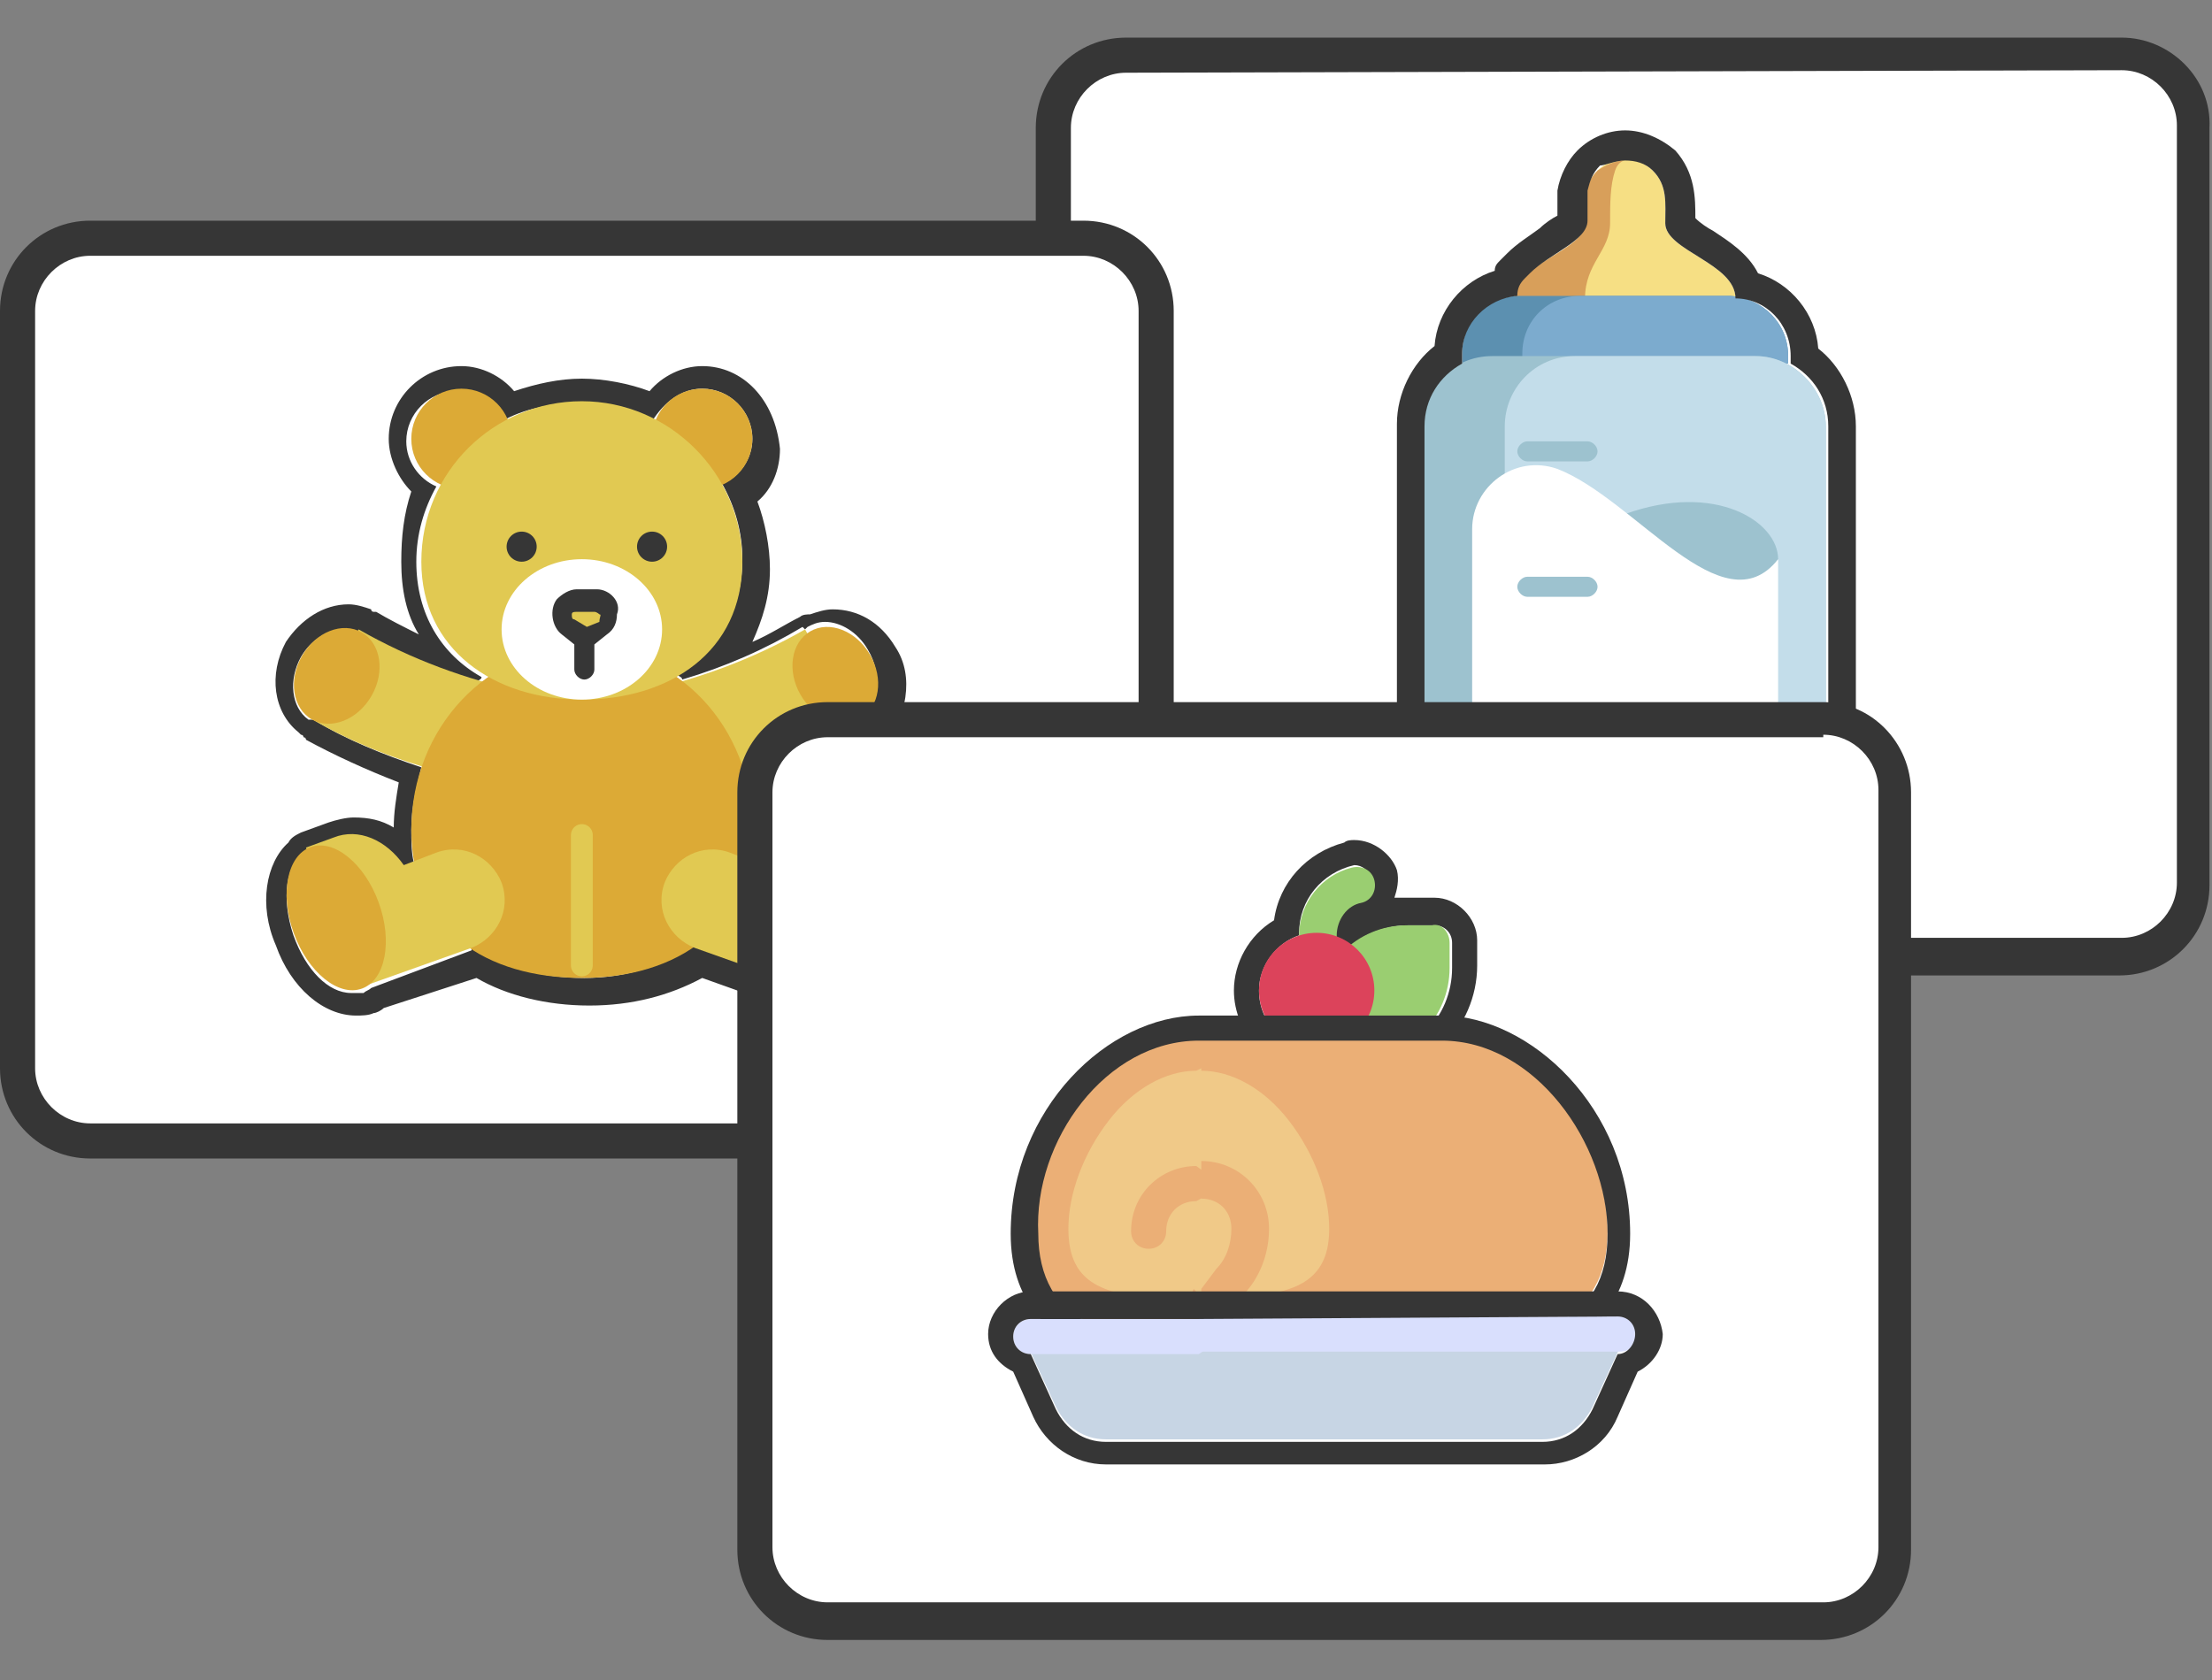 <?xml version="1.0" encoding="utf-8"?><!--Generator: Adobe Illustrator 27.4.0, SVG Export Plug-In . SVG Version: 6.00 Build 0)--><svg version="1.1" id="レイヤー_1" xmlns="http://www.w3.org/2000/svg" xmlns:xlink="http://www.w3.org/1999/xlink" x="0px" y="0px" viewBox="0 0 88.2 67" style="enable-background:new 0 0 88.2 67" xml:space="preserve"><rect x="0" y="0" width="88.2" height="67" fill="#808080" stroke="none"/><style type="text/css">.st0{fill:#FFFFFF;}
	.st1{fill:#363636;}
	.st2{fill:#F6DF84;}
	.st3{fill:#D89F5A;}
	.st4{fill:#5C90B0;}
	.st5{fill:#7CABCE;}
	.st6{fill:#9DC2CF;}
	.st7{fill:#C3DDEA;}
	.st8{fill:#E1C952;}
	.st9{fill:#DCAA36;}
	.st10{fill:none;stroke:#E1C952;stroke-width:0.87;stroke-linecap:round;stroke-linejoin:round;stroke-miterlimit:10;}
	.st11{fill:#9ACE71;}
	.st12{fill:#DC435B;}
	.st13{fill:#F0C988;}
	.st14{fill:#EBAF76;}
	.st15{fill:#C7D5E4;}
	.st16{fill:#D9DFFD;}</style><g><g><path class="st0" d="M44.9,38.2c-1.6,0-2.9-1.3-2.9-2.9V5.1c0-1.6,1.3-2.9,2.9-2.9h39.6c1.6,0,2.9,1.3,2.9,2.9v30.2
			c0,1.6-1.3,2.9-2.9,2.9H44.9z"/><g><path class="st1" d="M84.6,2.8c1.2,0,2.2,1,2.2,2.2v30.2c0,1.2-1,2.2-2.2,2.2H44.9c-1.2,0-2.2-1-2.2-2.2V5.1c0-1.2,1-2.2,2.2-2.2
				L84.6,2.8 M84.6,1.5H44.9c-2,0-3.6,1.6-3.6,3.6v30.2c0,2,1.6,3.6,3.6,3.6h39.6c2,0,3.6-1.6,3.6-3.6V5.1
				C88.2,3.1,86.5,1.5,84.6,1.5L84.6,1.5z"/></g></g><g><path class="st2" d="M60.4,11.9c0-1.4,2.8-1.9,2.8-3c0-0.8-0.1-1.5,0.5-2.1c0.6-0.6,1.6-0.6,2.2,0s0.5,1.3,0.5,2.1
			c0,1.1,2.8,1.6,2.8,3L65,13.3"/><path class="st3" d="M64.8,6.4c-0.1,0-0.3,0.1-0.4,0.4c-0.2,0.6-0.2,1.3-0.2,2.1c0,1.1-1,1.6-1,3h-2.8c0-1.4,2.8-1.9,2.8-3
			c0-0.8-0.1-1.5,0.5-2.1C64,6.6,64.4,6.4,64.8,6.4z"/><path class="st4" d="M71.3,14.2v0.3h-13v-0.4c0-1.3,1-2.3,2.3-2.3H69C70.3,11.9,71.3,12.9,71.3,14.2z"/><path class="st5" d="M71.3,14.2v0.3H60.7v-0.4c0-1.3,1-2.3,2.3-2.3h6C70.3,11.9,71.3,12.9,71.3,14.2z"/><path class="st6" d="M72.8,17v14.1c0,1.5-1.2,2.8-2.8,2.8H59.5c-1.5,0-2.8-1.2-2.8-2.8V17c0-1.5,1.2-2.8,2.8-2.8H70
			C71.5,14.2,72.8,15.5,72.8,17z"/><path class="st7" d="M72.8,17v14.1c0,1.5-1.2,2.8-2.8,2.8h-7.2c-1.5,0-2.8-1.2-2.8-2.8V17c0-1.5,1.2-2.8,2.8-2.8H70
			C71.5,14.2,72.8,15.5,72.8,17z"/><path class="st6" d="M64.8,20.5c3.6-1.3,6.1,0.3,6.1,1.8l-2.7,4.3L65.3,23L64.8,20.5z"/><path class="st0" d="M70.9,22.3v7.6c0,1.2-0.9,2.1-2.1,2.1h-8c-1.2,0-2.1-0.9-2.1-2.1v-8.8c0-1.7,1.7-3,3.4-2.4
			C65.2,19.9,68.7,25.1,70.9,22.3z"/><g><path class="st6" d="M63.3,29h-2.4c-0.2,0-0.4-0.2-0.4-0.4c0-0.2,0.2-0.4,0.4-0.4h2.4c0.2,0,0.4,0.2,0.4,0.4S63.5,29,63.3,29z"/><path class="st6" d="M63.3,23.8h-2.4c-0.2,0-0.4-0.2-0.4-0.4c0-0.2,0.2-0.4,0.4-0.4h2.4c0.2,0,0.4,0.2,0.4,0.4
				S63.5,23.8,63.3,23.8z"/><path class="st6" d="M63.3,18.4h-2.4c-0.2,0-0.4-0.2-0.4-0.4c0-0.2,0.2-0.4,0.4-0.4h2.4c0.2,0,0.4,0.2,0.4,0.4
				C63.7,18.2,63.5,18.4,63.3,18.4z"/></g></g><g><path class="st1" d="M64.8,6.4L64.8,6.4L64.8,6.4L64.8,6.4 M64.8,6.4c0.4,0,0.8,0.1,1.1,0.4c0.6,0.6,0.5,1.3,0.5,2.1
			c0,1.1,2.8,1.6,2.8,3l0,0c1.2,0,2.2,1,2.2,2.3v0.3l0,0c0.9,0.5,1.5,1.4,1.5,2.5v14.1c0,1.5-1.2,2.8-2.8,2.8h-7.2h-3.3
			c-1.5,0-2.8-1.2-2.8-2.8V17c0-1.1,0.6-2,1.5-2.5l0,0v-0.4c0-1.2,1-2.2,2.2-2.3l0,0l0,0c0-0.3,0.1-0.5,0.3-0.7
			c0.1-0.1,0.1-0.1,0.2-0.2c0.8-0.8,2.3-1.3,2.3-2.1c0-0.2,0-0.4,0-0.6c0-0.1,0-0.2,0-0.3c0-0.1,0-0.2,0-0.3c0.1-0.4,0.2-0.7,0.5-1
			l0,0l0,0C64,6.6,64.4,6.4,64.8,6.4 M64.8,5.2L64.8,5.2c-0.7,0-1.4,0.3-1.9,0.8c-0.4,0.4-0.7,1-0.8,1.6c0,0.1,0,0.2,0,0.4
			c0,0.1,0,0.2,0,0.3c0,0.1,0,0.2,0,0.3l0,0c-0.2,0.1-0.5,0.3-0.7,0.5c-0.4,0.3-0.9,0.6-1.3,1c-0.1,0.1-0.2,0.2-0.3,0.3
			s-0.2,0.2-0.2,0.4c-1.3,0.4-2.3,1.6-2.4,3c-0.9,0.7-1.5,1.9-1.5,3.1V31c0,2.2,1.8,4,4,4H63h7c2.2,0,4-1.8,4-4V17
			c0-1.2-0.6-2.4-1.5-3.1c-0.1-1.4-1.1-2.6-2.4-3c-0.4-0.8-1.2-1.3-1.8-1.7c-0.2-0.1-0.5-0.3-0.7-0.5l0,0c0-0.8,0-1.8-0.8-2.7
			C66.2,5.5,65.5,5.2,64.8,5.2L64.8,5.2z"/></g><g><path class="st0" d="M3.6,45.5c-1.6,0-2.9-1.3-2.9-2.9V12.4c0-1.6,1.3-2.9,2.9-2.9h39.6c1.6,0,2.9,1.3,2.9,2.9v30.2
			c0,1.6-1.3,2.9-2.9,2.9H3.6z"/><g><path class="st1" d="M43.2,10.2c1.2,0,2.2,1,2.2,2.2v30.2c0,1.2-1,2.2-2.2,2.2H3.6c-1.2,0-2.2-1-2.2-2.2V12.4
				c0-1.2,1-2.2,2.2-2.2H43.2 M43.2,8.8H3.6c-2,0-3.6,1.6-3.6,3.6v30.2c0,2,1.6,3.6,3.6,3.6h39.6c2,0,3.6-1.6,3.6-3.6V12.4
				C46.8,10.4,45.2,8.8,43.2,8.8L43.2,8.8z"/></g></g><g><g><path class="st0" d="M32.8,40c-0.2,0-0.4,0-0.5-0.1h-0.1h-0.1l-4.4-1.6c-1.2,0.7-2.7,1.1-4.4,1.1c-1.7,0-3.2-0.4-4.4-1.1L15,39.8
				c-0.1,0.1-0.2,0.1-0.3,0.2c-0.2,0.1-0.3,0.1-0.5,0.1c-1.1,0-2.2-1.1-2.7-2.6c-0.6-1.6-0.3-3.1,0.5-3.8c0-0.1,0.1-0.2,0.2-0.2
				l1.1-0.4c0.3-0.1,0.5-0.1,0.8-0.1c0.7,0,1.5,0.3,2.1,0.9c0-0.2,0-0.5,0-0.7c0-0.7,0.1-1.5,0.3-2.2c-1.4-0.5-2.7-1.1-4-1.8
				c-0.1-0.1-0.1-0.1-0.2-0.1c0,0,0,0-0.1,0c-0.9-0.6-1-1.9-0.4-3c0.5-0.8,1.3-1.3,2.1-1.3c0.3,0,0.5,0,0.7,0.1h0.1
				c0.1,0.1,0.1,0.1,0.2,0.1c1,0.6,2,1,3.1,1.4c-0.9-1-1.4-2.4-1.4-3.9c0-1,0.2-2,0.6-2.9c-0.6-0.5-1-1.2-1-2c0-1.3,1.1-2.4,2.4-2.4
				c0.8,0,1.6,0.4,2,1.1c0.9-0.4,1.8-0.6,2.8-0.6s1.9,0.2,2.8,0.6c0.4-0.7,1.2-1.1,2-1.1c1.3,0,2.4,1.1,2.4,2.4c0,0.8-0.4,1.5-1,2
				c0.4,0.9,0.6,1.9,0.6,2.9c0,1.5-0.5,2.9-1.4,3.9c1.1-0.4,2.2-0.9,3.3-1.5c0.1,0,0.1-0.1,0.2-0.1c0,0,0,0,0.1,0
				c0-0.2,0.3-0.2,0.6-0.2c0.8,0,1.6,0.5,2.1,1.3c0.3,0.5,0.4,1.2,0.4,1.7c-0.1,0.6-0.4,1.1-0.9,1.4c-0.1,0.1-0.3,0.1-0.5,0.2
				c-1.2,0.7-2.5,1.2-3.8,1.7c0.2,0.7,0.3,1.5,0.3,2.2c0,0.3,0,0.5,0,0.7c0.6-0.6,1.3-0.9,2.1-0.9c0.3,0,0.6,0,0.8,0.1l0.9,0.3
				c0.1,0,0.3,0,0.4,0.1c1.2,0.4,1.6,2.2,0.9,4C35,39,33.9,40,32.8,40L32.8,40z"/><path class="st1" d="M28,15.5c1.1,0,2,0.9,2,2c0,0.8-0.5,1.5-1.2,1.8c0.5,0.9,0.8,1.9,0.8,3c0,2.1-1,3.7-2.6,4.6
				c0.1,0.1,0.2,0.1,0.2,0.2c1.7-0.5,3.3-1.2,4.8-2.1l0.1,0.1l0.1-0.1c0.2-0.1,0.4-0.2,0.7-0.2c0.6,0,1.3,0.4,1.7,1.1
				c0.6,1,0.4,2.1-0.4,2.5c-0.1,0.1-0.3,0.1-0.4,0.1c-1.3,0.8-2.8,1.4-4.2,1.8c0.3,0.8,0.4,1.6,0.4,2.5c0,0.5,0,0.9-0.1,1.3l0.4,0.2
				c0.5-0.8,1.3-1.2,2.1-1.2c0.2,0,0.5,0,0.7,0.1l1,0.4c0.1,0,0.2,0,0.3,0.1c0.9,0.3,1.2,1.9,0.7,3.4c-0.5,1.4-1.5,2.3-2.3,2.3
				c-0.1,0-0.3,0-0.4-0.1c-0.1,0-0.1-0.1-0.1-0.1v0.1l-4.5-1.6l0,0h-0.1C26.5,38.5,25,39,23.3,39s-3.2-0.4-4.4-1.2
				c0,0-0.1,0-0.1,0.1l0,0l-4,1.5c-0.1,0.1-0.2,0.1-0.3,0.2c-0.2,0-0.4,0-0.5,0c-0.9,0-1.8-0.9-2.3-2.3c-0.5-1.5-0.3-2.9,0.5-3.3
				v-0.1l1.1-0.4c0.2-0.1,0.4-0.1,0.7-0.1c0.8,0,1.6,0.5,2.1,1.2l0.4-0.2c-0.1-0.4-0.1-0.9-0.1-1.3c0-0.9,0.2-1.7,0.4-2.5
				c-1.5-0.5-3-1.1-4.3-1.9h-0.1c0,0,0,0-0.1,0l0,0l0,0c-0.7-0.5-0.8-1.6-0.3-2.5c0.4-0.7,1.1-1.1,1.7-1.1c0.2,0,0.4,0,0.6,0.1l0,0
				l0,0l0,0l0,0c1.5,0.9,3.1,1.5,4.7,2c0.1-0.1,0.2-0.1,0.2-0.2c-1.6-0.9-2.6-2.5-2.6-4.6c0-1.1,0.3-2.1,0.8-3
				c-0.7-0.3-1.2-1-1.2-1.8c0-1.1,0.9-2,2-2c0.8,0,1.5,0.5,1.8,1.2c0.9-0.5,1.9-0.7,3-0.7s2.1,0.3,3,0.7C26.5,16,27.2,15.5,28,15.5
				 M28,14.6c-0.8,0-1.6,0.4-2.1,1c-0.8-0.3-1.8-0.5-2.7-0.5c-0.9,0-1.8,0.2-2.7,0.5c-0.5-0.6-1.3-1-2.1-1c-1.6,0-2.9,1.3-2.9,2.9
				c0,0.8,0.4,1.6,0.9,2.1c-0.3,0.9-0.4,1.8-0.4,2.8c0,1.1,0.2,2.1,0.7,2.9c-0.6-0.3-1.2-0.6-1.7-0.9h-0.1c0,0-0.1,0-0.1-0.1l0,0
				c-0.3-0.1-0.6-0.2-0.9-0.2c-1,0-1.9,0.6-2.5,1.5c-0.7,1.3-0.5,2.8,0.5,3.6l0.1,0.1c0,0,0.1,0,0.1,0.1c0,0,0.1,0,0.1,0.1
				c1.1,0.6,2.4,1.2,3.7,1.7c-0.1,0.6-0.2,1.2-0.2,1.8c-0.5-0.3-1-0.4-1.6-0.4c-0.3,0-0.7,0.1-1,0.2L12,33.2
				c-0.2,0.1-0.4,0.2-0.5,0.4c-0.9,0.8-1.2,2.5-0.5,4.1c0.6,1.7,1.9,2.8,3.2,2.8c0.2,0,0.5,0,0.7-0.1c0.1,0,0.3-0.1,0.4-0.2L19,39
				c1.2,0.7,2.8,1.1,4.5,1.1s3.2-0.4,4.5-1.1l4.2,1.5c0.1,0,0.2,0.1,0.3,0.1l0,0c0.2,0,0.4,0.1,0.5,0.1c1.3,0,2.5-1.1,3.2-2.8
				c0.7-2,0.2-4-1.2-4.6c-0.1-0.1-0.3-0.1-0.4-0.1l-0.9-0.3c-0.3-0.1-0.6-0.2-1-0.2c-0.5,0-1.1,0.2-1.6,0.4c0-0.6-0.1-1.2-0.2-1.8
				c1.2-0.4,2.4-0.9,3.5-1.6c0.2,0,0.4-0.1,0.6-0.2c0.6-0.3,1-1,1.1-1.7s0-1.4-0.4-2c-0.6-1-1.5-1.5-2.5-1.5c-0.3,0-0.6,0.1-0.9,0.2
				c-0.1,0-0.3,0-0.4,0.1c-0.6,0.3-1.2,0.7-1.9,1c0.4-0.9,0.7-1.8,0.7-2.9c0-0.9-0.2-1.9-0.5-2.7c0.6-0.5,0.9-1.3,0.9-2.1
				C30.9,15.9,29.6,14.6,28,14.6L28,14.6z"/></g><g><g><path class="st8" d="M32.1,25.1c-2.1,1.2-4.3,2-6.6,2.5h-0.2l2,3.5h0.2c2.3-0.5,4.6-1.3,6.6-2.5L32.1,25.1z"/><path class="st8" d="M14.3,25.1c2.1,1.2,4.3,2,6.6,2.5h0.2l-2,3.5h-0.2c-2.3-0.5-4.6-1.3-6.6-2.5L14.3,25.1z"/><path class="st9" d="M23.2,25.8C27,25.8,30,29,30,33s-3,6-6.8,6s-6.8-1.9-6.8-5.9C16.4,29,19.5,25.8,23.2,25.8z"/><path class="st8" d="M12.2,33.8l2.1,5.6l4.5-1.6l0,0c1-0.4,1.6-1.5,1.2-2.6l0,0c-0.4-1-1.5-1.6-2.6-1.2l-1.3,0.5
					c-0.7-1-1.8-1.5-2.8-1.1L12.2,33.8z"/><path class="st8" d="M34.3,33.8l-2.1,5.6l-4.5-1.6l0,0c-1-0.4-1.6-1.5-1.2-2.6l0,0c0.4-1,1.5-1.6,2.6-1.2l1.3,0.5
					c0.7-1,1.8-1.5,2.8-1.1L34.3,33.8z"/><ellipse transform="matrix(0.866 -0.5 0.5 0.866 -8.981 20.264)" class="st9" cx="33.3" cy="26.9" rx="1.6" ry="2"/><ellipse transform="matrix(0.498 -0.867 0.867 0.498 -16.655 25.125)" class="st9" cx="13.4" cy="27" rx="2" ry="1.6"/><ellipse transform="matrix(0.94 -0.342 0.342 0.94 -11.707 6.782)" class="st9" cx="13.4" cy="36.6" rx="1.8" ry="3"/><ellipse transform="matrix(0.342 -0.94 0.94 0.342 -12.505 55.523)" class="st9" cx="33.4" cy="36.7" rx="3" ry="1.8"/><circle class="st9" cx="18.4" cy="17.5" r="2"/><circle class="st9" cx="28" cy="17.5" r="2"/><path class="st8" d="M23.2,16c3.5,0,6.4,2.9,6.4,6.4c0,3.6-2.9,5.5-6.4,5.5s-6.4-2-6.4-5.5C16.8,18.8,19.7,16,23.2,16z"/><ellipse class="st0" cx="23.2" cy="25.1" rx="3.2" ry="2.8"/><path class="st8" d="M23.1,25.3L22.6,25c-0.2-0.1-0.2-0.3-0.2-0.5c0-0.3,0.3-0.6,0.6-0.6h0.7c0.2,0,0.4,0.1,0.5,0.2
					c0.2,0.3,0.1,0.6-0.1,0.8l-0.5,0.3C23.4,25.4,23.2,25.4,23.1,25.3z"/></g><g><circle class="st1" cx="20.8" cy="21.8" r="0.6"/><circle class="st1" cx="26" cy="21.8" r="0.6"/><path class="st1" d="M23.8,23.5H23c-0.3,0-0.6,0.2-0.8,0.4c-0.3,0.4-0.2,1.1,0.2,1.4l0.5,0.4v1c0,0.2,0.2,0.4,0.4,0.4
					c0.2,0,0.4-0.2,0.4-0.4v-1l0.5-0.4c0.3-0.2,0.4-0.5,0.4-0.8C24.8,24,24.3,23.5,23.8,23.5z M23.9,24.8L23.4,25l-0.5-0.3
					c-0.1,0-0.1-0.1-0.1-0.2s0.1-0.1,0.2-0.1h0.7c0.1,0,0.2,0.1,0.2,0.1C24,24.5,23.9,24.6,23.9,24.8z"/></g></g><g><line class="st10" x1="23.2" y1="33.3" x2="23.2" y2="38.5"/></g></g><g><path class="st0" d="M33,64.8c-1.6,0-2.9-1.3-2.9-2.9V31.6c0-1.6,1.3-2.9,2.9-2.9h39.6c1.6,0,2.9,1.3,2.9,2.9v30.2
			c0,1.6-1.3,2.9-2.9,2.9C72.6,64.8,33,64.8,33,64.8z"/><g><path class="st1" d="M72.7,29.3c1.2,0,2.2,1,2.2,2.2v30.2c0,1.2-1,2.2-2.2,2.2H33c-1.2,0-2.2-1-2.2-2.2V31.6c0-1.2,1-2.2,2.2-2.2
				h39.7 M72.7,28H33c-2,0-3.6,1.6-3.6,3.6v30.2c0,2,1.6,3.6,3.6,3.6h39.6c2,0,3.6-1.6,3.6-3.6V31.6C76.2,29.6,74.6,28,72.7,28
				L72.7,28z"/></g></g><g><g><path class="st1" d="M54,34.5c0.3,0,0.6,0.2,0.7,0.6c0.1,0.4-0.1,0.8-0.5,0.9c-0.6,0.1-1,0.7-1,1.3v0.1c0.2,0.1,0.5,0.2,0.7,0.3
				c0.6-0.5,1.4-0.8,2.3-0.8h1c0.4,0,0.7,0.3,0.7,0.7v1c0,2-1.6,3.6-3.6,3.6h-1c-0.3,0-0.5-0.1-0.6-0.4c-0.1,0-0.1,0-0.2,0
				c-1.3,0-2.3-1-2.3-2.3c0-1,0.7-1.9,1.6-2.2v-0.1C51.8,35.9,52.7,34.8,54,34.5C53.9,34.5,53.9,34.5,54,34.5 M54,33.5L54,33.5
				c-0.1,0-0.3,0-0.4,0.1c-1.5,0.4-2.6,1.6-2.8,3.1c-1,0.6-1.6,1.7-1.6,2.8c0,1.7,1.4,3.2,3.1,3.3c0.3,0.2,0.6,0.3,1,0.3h1
				c2.5,0,4.6-2.1,4.6-4.6v-1c0-0.9-0.8-1.7-1.7-1.7h-1c-0.2,0-0.4,0-0.6,0c0.1-0.3,0.2-0.7,0.1-1.1C55.5,34.1,54.8,33.5,54,33.5
				L54,33.5z"/></g><g><path class="st11" d="M57.8,37.6v1c0,2-1.6,3.6-3.6,3.6h-1c-0.4,0-0.7-0.3-0.7-0.7v-1c0-2,1.6-3.6,3.6-3.6h1
				C57.5,36.8,57.8,37.2,57.8,37.6z"/></g><g><path class="st11" d="M52.5,38.3c-0.4,0-0.7-0.3-0.7-0.7v-0.3c0-1.3,0.9-2.4,2.1-2.7c0.4-0.1,0.8,0.1,0.9,0.5s-0.1,0.8-0.5,0.9
				c-0.6,0.1-1,0.7-1,1.3v0.3C53.2,38,52.9,38.3,52.5,38.3z"/></g><circle class="st12" cx="52.5" cy="39.5" r="2.3"/><g><path class="st13" d="M51.4,48l-3.6,4.7c-3.2,0-5.8-0.3-5.8-3.5s2.6-7,5.8-7L51.4,48z"/></g><g><path class="st13" d="M53.6,49.1c0,3.2-2.6,3.5-5.8,3.5V42.1C51,42.1,53.6,46,53.6,49.1z"/></g><g><g><path class="st14" d="M47.4,51.8c-3.3,0-4.8-0.5-4.8-2.8c0-1.4,0.6-3,1.6-4.3s2.3-2,3.5-2l1.2-0.6l-1.2-0.8
					c-3.7,0-6.6,4.1-6.6,7.7c0,1.8,0.7,3,2.1,3.6c1.1,0.5,2.6,0.6,4.4,0.6l0,0l0,0l0.8-0.9l-0.8-0.9L47.4,51.8z M45.1,49.1
					c0,0.4,0.3,0.7,0.7,0.7s0.7-0.3,0.7-0.7c0-0.7,0.5-1.2,1.2-1.2l1.1-0.6l-1.1-0.8C46.3,46.5,45.1,47.6,45.1,49.1z"/></g></g><g><path class="st14" d="M64.1,49.1c0,1.8-0.7,3-2.1,3.6c-1.1,0.5-2.6,0.6-4.4,0.6h-9.7v-1.9l0.6-0.8c0.4-0.4,0.6-1,0.6-1.6
				c0-0.7-0.5-1.2-1.2-1.2v-1.5c1.5,0,2.7,1.2,2.7,2.7c0,0.9-0.3,1.8-0.9,2.5l-0.2,0.2c2.4-0.1,3.5-0.8,3.5-2.7c0-1.4-0.6-3-1.6-4.3
				s-2.3-2-3.5-2v-1.5h9.7C61.2,41.5,64.1,45.5,64.1,49.1L64.1,49.1z"/></g><g><path class="st1" d="M47.8,41.5L47.8,41.5h9.7c3.7,0,6.6,4.1,6.6,7.7c0,1.8-0.7,3-2.1,3.6c-1.1,0.5-2.6,0.6-4.4,0.6h-9.7l0,0l0,0
				c-1.8,0-3.3-0.1-4.4-0.6c-1.4-0.6-2.1-1.9-2.1-3.6C41.2,45.5,44.1,41.5,47.8,41.5 M47.8,40.5c-3.6,0-7.5,3.7-7.5,8.7
				c0,2.7,1.5,3.9,2.7,4.5c1.3,0.6,2.8,0.7,4.8,0.7h9.7c2,0,3.5-0.1,4.8-0.7c1.2-0.6,2.7-1.8,2.7-4.5c0-5-4-8.7-7.5-8.7H47.8
				L47.8,40.5L47.8,40.5z"/></g><path class="st15" d="M49.2,55.3l-1.4,2.1h-3.7c-0.9,0-1.6-0.5-2-1.3l-1.2-2.6c0-0.1-0.1-0.2-0.1-0.3h6.9L49.2,55.3z"/><path class="st15" d="M64.8,53.2c0,0.1,0,0.2-0.1,0.3l-1.2,2.6c-0.4,0.8-1.1,1.3-2,1.3H47.8v-4.2C47.8,53.2,64.8,53.2,64.8,53.2z"/><path class="st16" d="M49,53.2L47.8,54h-6.7c-0.4,0-0.7-0.3-0.7-0.7s0.3-0.7,0.7-0.7h6.7L49,53.2z"/><path class="st16" d="M65.3,53.2c0,0.4-0.3,0.7-0.7,0.7H47.8v-1.4h16.8C64.9,52.5,65.3,52.8,65.3,53.2z"/><g><path class="st1" d="M64.5,52.5c0.4,0,0.7,0.3,0.7,0.7S64.9,54,64.5,54l-1,2.2c-0.4,0.8-1.1,1.3-2,1.3H47.8h-3.7
				c-0.9,0-1.6-0.5-2-1.3l-1-2.2c-0.4,0-0.7-0.3-0.7-0.7s0.3-0.7,0.7-0.7h6.7L64.5,52.5 M64.5,51.5H47.8h-6.7
				c-0.9,0-1.7,0.8-1.7,1.7c0,0.7,0.4,1.2,1,1.5l0.8,1.8c0.5,1.1,1.6,1.9,2.9,1.9h3.7h13.8c1.2,0,2.4-0.7,2.9-1.9l0.8-1.8
				c0.6-0.3,1-0.9,1-1.5C66.2,52.3,65.5,51.5,64.5,51.5L64.5,51.5z"/></g></g></g></svg>
